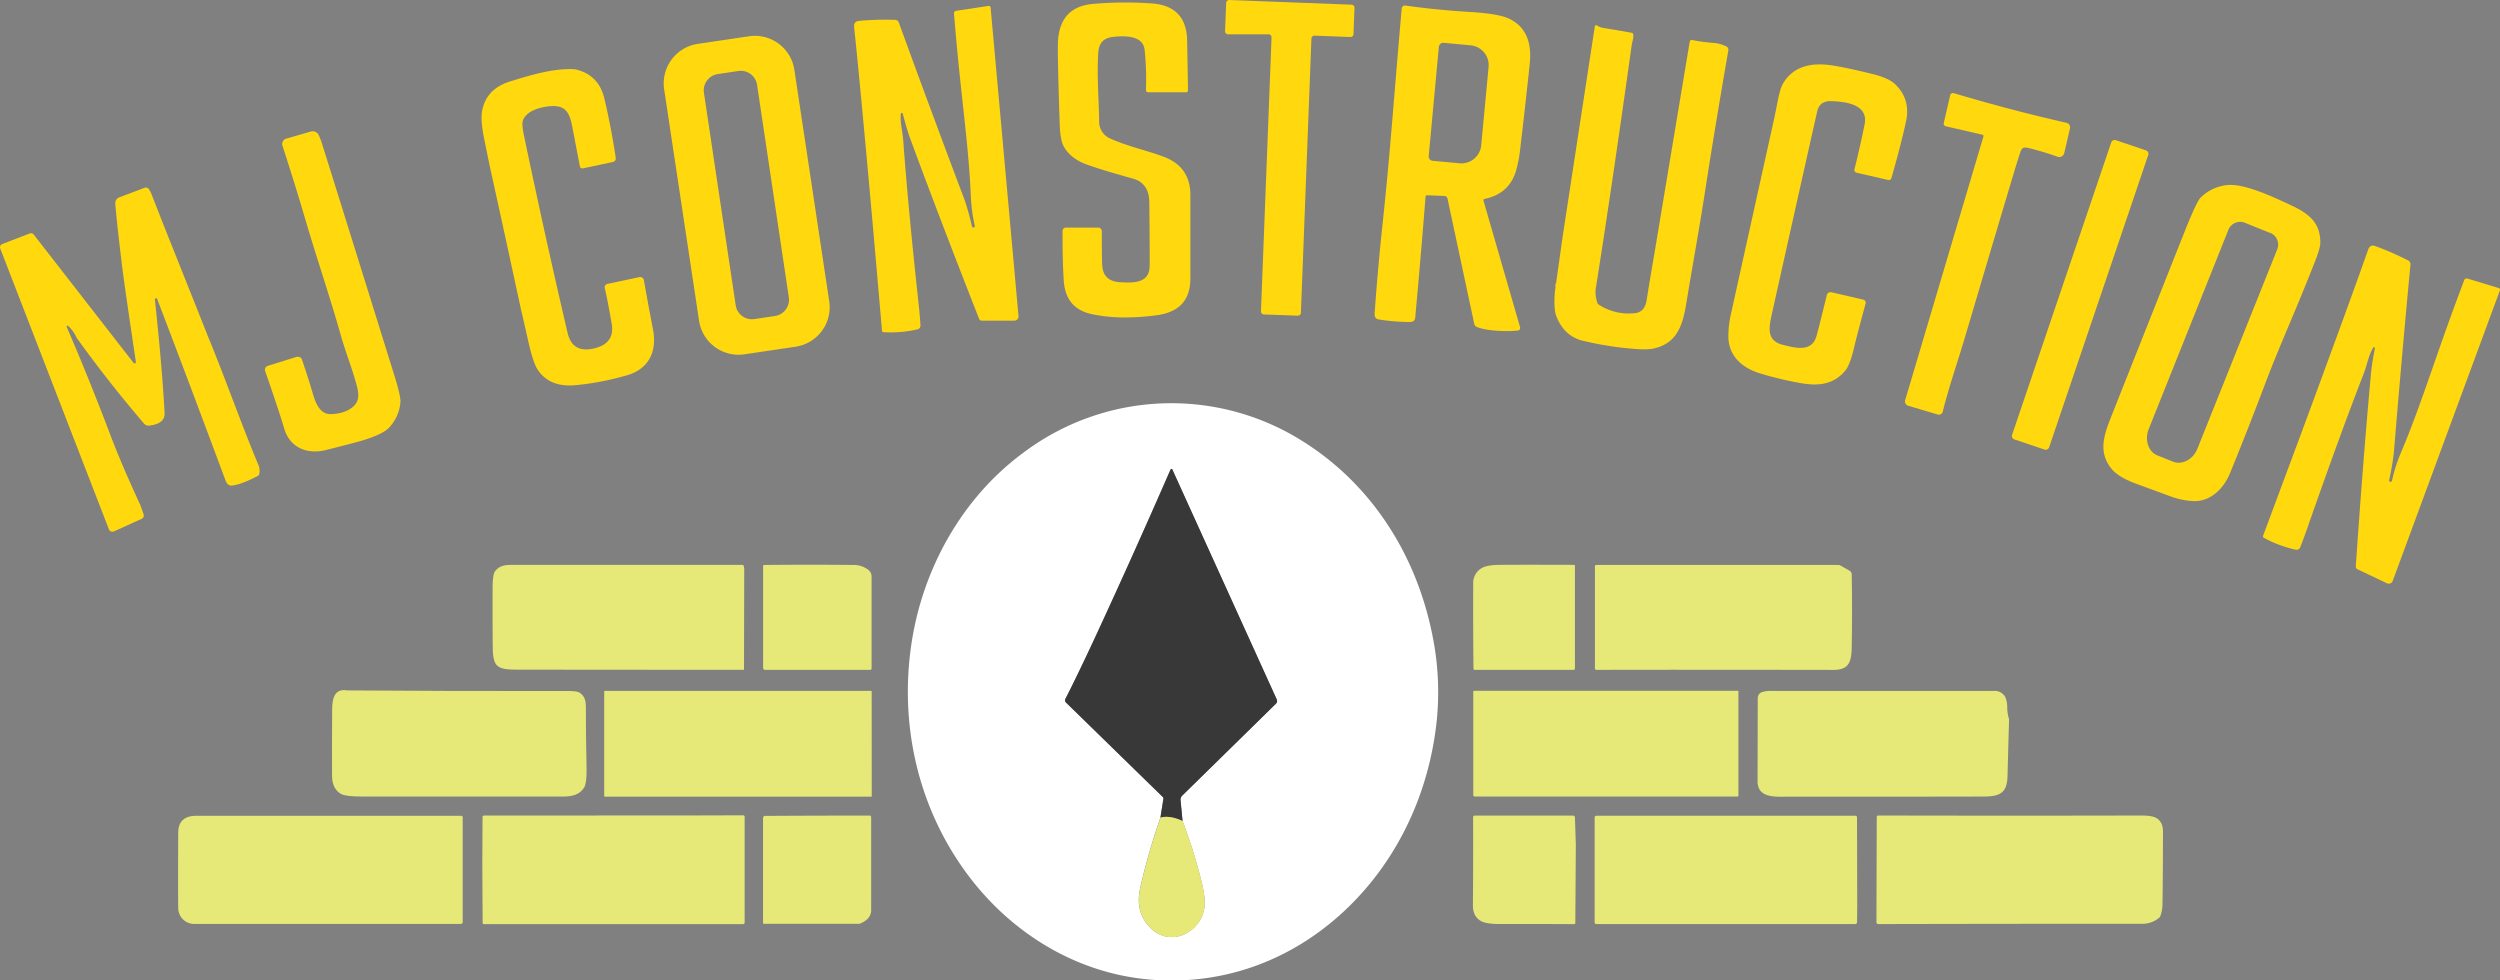 <svg xmlns="http://www.w3.org/2000/svg" role="img" aria-label="MJ Construction" viewBox="0 0 985.85 386.65">
	<rect x="0" y="0" width="985.85" height="386.65" fill="#808080" stroke="none"/>
	<defs>
		<style>
			.cls-1
			{
				fill:#ffd80d;
			}

			.cls-2
			{
				fill:#fff;
			}

			.cls-3
			{
				fill:#383838;
			}

			.cls-4
			{
				fill:#e6e978;
			}
		</style>
	</defs>
	<g>
		<g>
			<path class="cls-1" d="M483.1,12.28l.43-11.15A1.18,1.18,0,0,1,484.76,0h0L533,1.85a1.18,1.18,0,0,1,1.13,1.23h0l-.39,10.39a1.17,1.17,0,0,1-1.23,1.13h0l-14.13-.54a1.18,1.18,0,0,0-1.23,1.13h0L513,123.36a1.17,1.17,0,0,1-1.23,1.13h0L498.38,124a1.19,1.19,0,0,1-1.13-1.23h0l4.17-108a1.18,1.18,0,0,0-1.13-1.23h-16a1.18,1.18,0,0,1-1.18-1.18Z"/>
			<path class="cls-1" d="M467.7,36.38H452.75a.86.86,0,0,1-.86-.86v0a113.29,113.29,0,0,0-.51-15.82c-.63-5.74-7.65-5.65-12.25-5.17-3.91.4-5.8,2.31-6.05,6.39-.57,9.3.33,20.08.35,26.8a7.29,7.29,0,0,0,4.79,7.09c6.82,3,15,4.79,20.95,7.11q10.5,4.08,10.24,15.54,0,.59,0,32.43,0,12.61-13.17,14.41-14.88,2-26.05-.51-10-2.26-10.71-13.17-.54-8.4-.46-19.61a1.28,1.28,0,0,1,1.27-1.26h12.8a1.4,1.4,0,0,1,1.4,1.4h0q0,9.2.13,13,.21,6.74,6.93,7.12c4.94.28,11.43.66,11.78-5.87q.12-2.19-.11-25.59-.06-7.62-6.54-9.4-11.46-3.17-18-5.48-6.36-2.27-9.11-7-1.47-2.52-1.68-8.81Q417,22.39,417.18,17q.45-14.56,14.34-15.5a147.21,147.21,0,0,1,23.29-.1q13.06,1.26,13.32,14.5.3,14.77.32,19.76a.73.73,0,0,1-.74.75Z"/>
			<path class="cls-1" d="M355.23,44.84c-.37,3.46.73,6.9,1,11.11q1.86,25.58,6,63.7c.36,3.33.61,6.22.75,8.65a1.52,1.52,0,0,1-1.17,1.57A47.14,47.14,0,0,1,348.44,131a.68.68,0,0,1-.63-.61q-3.6-41.36-3.69-42.31-1.77-19.66-1.78-19.69-3.75-41.18-5.51-57.53c-.18-1.63.44-2.5,1.86-2.62A115.15,115.15,0,0,1,353,7.83a1.58,1.58,0,0,1,1.44,1.05q11.37,31.29,26,70.15a98.58,98.58,0,0,1,2.84,10.22.58.58,0,0,0,.69.44h0a.57.57,0,0,0,.43-.67,65.59,65.59,0,0,1-1.53-10.86c-.49-12.85-1.95-25.79-3.79-42.63q-1.68-15.42-2.88-30.17a1,1,0,0,1,.88-1.11l12.73-1.92a.73.73,0,0,1,.83.61V3l11,121.65a1.63,1.63,0,0,1-1.49,1.79H387.09a1.14,1.14,0,0,1-1-.72q-16-40.76-27.25-71.32c-1.3-3.53-2.06-6.77-2.87-9.6a.35.35,0,0,0-.42-.26A.36.36,0,0,0,355.23,44.84Z"/>
			<path class="cls-1" d="M935.83,137.14c-1.82,3-2.3,6.54-3.83,10.48q-9.3,23.9-21.94,60.1-1.66,4.74-3,8.13a1.55,1.55,0,0,1-1.74.92,47,47,0,0,1-12.58-4.69.66.66,0,0,1-.31-.82l14.82-39.8q6.84-18.53,6.84-18.55,14.28-38.79,19.71-54.33c.54-1.54,1.47-2.07,2.8-1.56a115,115,0,0,1,13.1,5.72,1.6,1.6,0,0,1,.85,1.56q-3.16,33.15-6.59,74.54a101.81,101.81,0,0,1-1.82,10.45.57.57,0,0,0,.43.69h0a.57.57,0,0,0,.68-.42,65,65,0,0,1,3.28-10.46c5.07-11.82,9.3-24.14,14.87-40.14q5.1-14.64,10.34-28.48a1,1,0,0,1,1.27-.63l12.32,3.73a.72.72,0,0,1,.49.9l0,0-42.28,114.6a1.65,1.65,0,0,1-2.11,1l-.14-.06-11.67-5.55a1.13,1.13,0,0,1-.64-1.1q3-43.68,6-76.11c.34-3.75,1-7,1.53-9.9a.35.35,0,0,0-.27-.42A.35.35,0,0,0,935.83,137.14Z"/>
			<path class="cls-1" d="M562.15,77.55q-1.89,24-3.92,46c-.19,2,.13,3.47-2.6,3.43a78.9,78.9,0,0,1-11.91-1c-2.08-.36-1.67-2.12-1.53-4.11q1.24-16.95,3-33.39c3.2-30.14,4.31-48.28,7.56-85.16a1.27,1.27,0,0,1,1.37-1.14h0q12.12,1.72,25.62,2.54,11.28.69,15.35,2.64,9.54,4.56,8.15,17.78-1.78,17-4,35.57a54,54,0,0,1-1.07,5.33q-2.37,10.27-12.74,12.39a.58.58,0,0,0-.44.68s0,0,0,0L599.42,129a1.08,1.08,0,0,1-.73,1.35l-.19,0c-3.78.42-11.76.32-16.08-1.39a1.74,1.74,0,0,1-1.07-1.27L570.82,78.35a1.37,1.37,0,0,0-1.29-1.08L562.76,77A.59.59,0,0,0,562.15,77.55Zm5.25-59.13-4,43.13a1.7,1.7,0,0,0,1.54,1.85h0l10.71,1a7.84,7.84,0,0,0,8.46-7.18h0L587,26.49a7.84,7.84,0,0,0-7-8.61l-10.72-1a1.7,1.7,0,0,0-1.85,1.54Z"/>
			<path class="cls-1" d="M630.1,119.89a21.56,21.56,0,0,0,14.5,3.61q4-.37,4.73-5.11,1.44-9,3-18l14-84a.77.77,0,0,1,.88-.62h0a77.93,77.93,0,0,0,9,1.2,13.38,13.38,0,0,1,4.56,1.35,1.4,1.4,0,0,1,.79,1.52q-5.46,31.52-9.09,55c-2.44,15.87-4.84,28.61-7.53,45-1.48,9-3.93,16-13.68,17.76a38.19,38.19,0,0,1-4.24.16,133,133,0,0,1-23-3.42q-7.38-1.91-10.4-9.92c-.91-2.41-.65-8.21-.38-10a11.41,11.41,0,0,0,.11-2.62.05.05,0,0,1,.06,0s0,0,0,0a.55.55,0,0,0,.17.2,0,0,0,0,0,0,0v0l2.66-18.9,12.66-82.71a.56.56,0,0,1,.63-.46.73.73,0,0,1,.22.09,6.05,6.05,0,0,0,2.52,1q5.67.91,11.23,1.92a.67.67,0,0,1,.55.57c.23,1.59-.42,2.94-.62,4.39q-8.07,57.68-14.21,96.26A12.58,12.58,0,0,0,630.1,119.89Z"/>
			<path class="cls-1" d="M313.81,136.71l-20.22,3a15.75,15.75,0,0,1-17.92-13.21h0L261.9,35.22a15.75,15.75,0,0,1,13.21-17.91l20.22-3a15.74,15.74,0,0,1,17.92,13.21h0L327,118.8A15.73,15.73,0,0,1,313.81,136.71ZM298.54,33.42A6.5,6.5,0,0,0,291.16,28l-8.11,1.21a6.49,6.49,0,0,0-5.46,7.38l12.52,83.77a6.49,6.49,0,0,0,7.38,5.46l8.11-1.21a6.49,6.49,0,0,0,5.46-7.38Z"/>
			<path class="cls-1" d="M735.68,119.69q-3.55,13.13-4.37,16.65-1.72,7.54-3.66,9.83c-4.75,5.66-10.86,6.15-18,4.83A138.57,138.57,0,0,1,694,147.23c-6.74-2.08-12-6.45-12.43-13.85a39.65,39.65,0,0,1,1.18-10.28q.93-4.27,16.52-74.72c.52-2.34,1.05-4.89,1.57-7.64q1.1-5.68,2.09-7.47c4.25-7.55,11.93-8.71,19.94-7.42q5.48.88,15.06,3.22c2.85.69,7.07,1.92,9.32,4.06q6.21,5.9,4.41,14.54-1.68,8.09-5.8,22.56a1.06,1.06,0,0,1-1.28.75L732.11,68.1a1.11,1.11,0,0,1-.83-1.34v0q2-7.88,4-17.65c1.66-8-7.57-9.06-13.24-9.22-3-.09-4.81,1.27-5.45,4.06q-3,13.19-17.88,79.89c-1.22,5.51-2.09,10.49,4.27,12.12,5.09,1.3,11.33,2.93,13.24-3.15q.72-2.29,4.16-16.44a1.53,1.53,0,0,1,1.83-1.12l12.5,2.89a1.28,1.28,0,0,1,1,1.53Z"/>
			<path class="cls-1" d="M246.31,148.25a107.81,107.81,0,0,1-20,3.7q-9.84.66-14.37-6.31-1.8-2.8-3.79-11.8-1.32-6-2.78-12.13-6-27.92-12.23-56.17-.43-2-2.2-10.73-1.47-7.28-.86-10.87,1.53-8.89,11.15-11.85c8.22-2.53,16.73-5.12,24.92-4.82a4.43,4.43,0,0,1,.89.12q9.08,2.14,11.29,11.48,2.63,11.07,4.49,23.41a1.41,1.41,0,0,1-1.1,1.59L229.86,66.4a1,1,0,0,1-1.18-.76v0q-.9-4.72-3-15.63c-1-5.21-2.45-8.42-8-8.17-3.84.17-10.13,1.57-11.52,5.81q-.45,1.4.49,5.93,9.06,43.15,17.2,77.76,1.92,8.17,10.66,6,8.07-2,6.69-9.81-1.73-9.85-2.71-13.92a1.36,1.36,0,0,1,1-1.64h0l12.62-2.69a1.53,1.53,0,0,1,1.81,1.18.13.13,0,0,1,0,.06q1.47,8.39,3.58,19.38C259.26,139.12,255.46,146,246.31,148.25Z"/>
			<path class="cls-1" d="M782.15,53.83a.55.55,0,0,0-.37-.69h0l-14.5-3.35a1.05,1.05,0,0,1-.78-1.26l2.54-11a1.09,1.09,0,0,1,1.29-.81l.06,0q22.21,6.64,44.52,11.71a1.83,1.83,0,0,1,1.38,2.17h0L814,60.42a2,2,0,0,1-2.36,1.46l-.2-.06q-5.67-2-10.74-3.26c-2.27-.56-3.24-.78-4,1.48-.52,1.53-1.16,3.52-1.91,6q-4.38,14.48-20.21,67.91c-2.67,9-6.08,18.65-8.48,28.41a1.51,1.51,0,0,1-1.83,1.12l-.08,0L752.47,160a1.76,1.76,0,0,1-1.19-2.18h0Z"/>
			<path class="cls-1" d="M118.9,141.34a7.28,7.28,0,0,1,.27.74q2,5.78,4,12.49c1,3.46,2.62,8.83,7.2,8.73q5.61-.12,8.85-2.89c3.41-2.93,1.88-7,.47-11.82-1.11-3.82-3.81-11.1-5.21-16.07-4.45-15.8-9.53-30.47-14.35-46.91q-3.43-11.74-8.74-28.16a2.19,2.19,0,0,1,1.43-2.76l0,0,9.74-2.82a2.64,2.64,0,0,1,3.16,1.49c.53,1.23.83,2,.91,2.21q2.1,6.5,28.92,92.59,2.56,8.21,2.35,10.55a16.63,16.63,0,0,1-4.41,9.86q-2.59,2.87-11.95,5.53-2.67.76-13,3.36c-7.36,1.85-14.2-.88-16.44-8.4q-2.22-7.46-7.56-22.78a1.61,1.61,0,0,1,1-2l0,0,11.11-3.45A2.06,2.06,0,0,1,118.9,141.34Z"/>
			<path class="cls-1" d="M834.36,55.29l11.88,4a1.44,1.44,0,0,1,.9,1.82L808.06,176.38a1.44,1.44,0,0,1-1.82.9l-11.89-4a1.44,1.44,0,0,1-.9-1.82L832.54,56.19A1.44,1.44,0,0,1,834.36,55.29Z"/>
			<path class="cls-1" d="M867.72,78a17.22,17.22,0,0,1,10.36-5c6.77-.85,18.52,4.75,25.33,7.92C910.88,84.38,915,88.07,915,95.68c0,1.46-.74,4-2.2,7.7q-5.16,13-9.47,23.14-6.89,16.35-9.46,23.15-7.38,19.58-14.52,37c-2.43,5.94-7.67,11.25-14.5,10.93a30,30,0,0,1-8.93-1.87l-14.08-5.17c-2.93-1.08-6.81-3-8.85-5.32-5.95-6.82-3.21-14-.26-21.43Q847.14,127.46,861.22,92,866.17,79.54,867.72,78Zm27.44,13.85-9.9-4a5,5,0,0,0-6.52,2.79h0l-31.4,78.52c-1.72,4.31-.19,9,3.43,10.43l6.11,2.45c3.62,1.45,8-.87,9.68-5.19h0L898,98.34a5,5,0,0,0-2.78-6.53Z"/>
			<path class="cls-1" d="M26.86,128.49a.35.35,0,0,0-.5.06.37.37,0,0,0-.06.35q8.94,20.74,17.22,42.63,4.32,11.4,11.66,27.3c.22.46.71,1.79,1.45,4a1.43,1.43,0,0,1-.77,1.77L45,209.53a1.57,1.57,0,0,1-2.08-.78l0-.09L.09,98a1.35,1.35,0,0,1,.77-1.75h0l10.86-4.19a1.37,1.37,0,0,1,1.57.43L52.67,143.1a.51.51,0,0,0,.72.1.5.5,0,0,0,.19-.49Q49.14,113,48.11,104.64,46,87.35,45.47,80.29A2.43,2.43,0,0,1,47,77.84l10-3.79a1.49,1.49,0,0,1,1.68.47,13,13,0,0,1,1.37,2.82q3.95,10.13,5.1,13Q81.43,131.13,82,132.64C88,147,95.36,167.73,101.75,183a6.05,6.05,0,0,1,.49,3.88,1.31,1.31,0,0,1-.68.86q-6.28,3.28-10,3.73c-1.19.15-2.06-.52-2.62-2q-16.72-44.86-27-71.63a.4.4,0,0,0-.53-.23.45.45,0,0,0-.2.16.85.85,0,0,0-.1.55Q64,145.7,64.9,162.84c.18,3.46-2.87,4.61-6,5a2.34,2.34,0,0,1-2.09-.79Q43,150.94,30.57,133.7a8,8,0,0,1-.49-.79A14.69,14.69,0,0,0,26.86,128.49Z"/>
			<path class="cls-1" d="M961.83,143.27v3.27a2.75,2.75,0,0,1-.38-2.15Z"/>
			<path class="cls-2" d="M566.52,284.58c-3.19,29.5-16.43,57-38.6,76.65-20.86,18.47-47.17,27.55-75.09,25-29.82-2.74-56.12-19.64-73.18-44-18-25.63-24.84-57.09-20.27-88.12,4.34-29.47,19.79-57.6,44.05-75.5a97,97,0,0,1,110.72-4.33c27,17.07,44.47,44.82,50.7,76.22A111.52,111.52,0,0,1,566.52,284.58Zm-108.91,37.8a257.42,257.42,0,0,0-8,27.76q-2.34,10.46,5.29,16.9a11.66,11.66,0,0,0,13.72.49,13.53,13.53,0,0,0,6.26-9.27q.7-3.63-1.24-11.3a206.93,206.93,0,0,0-7.34-23.22l-.81-8.2a2.18,2.18,0,0,1,.63-1.74l37-36.29a1.45,1.45,0,0,0,.31-1.65l-41.18-90.69a.37.37,0,0,0-.5-.18.39.39,0,0,0-.19.19q-15,34.4-29.69,66.07-6.75,14.58-11.79,24.42a1.17,1.17,0,0,0,.23,1.37l38.2,37.26a.79.79,0,0,1,.23.68Z"/>
			<path class="cls-3" d="M466.34,323.74q-5.11-2.31-8.73-1.36l1.19-7.4a.79.79,0,0,0-.23-.68L420.37,277a1.17,1.17,0,0,1-.23-1.37q5-9.84,11.79-24.42,14.67-31.67,29.69-66.07a.38.38,0,0,1,.5-.19.34.34,0,0,1,.19.18l41.18,90.69a1.45,1.45,0,0,1-.31,1.65l-37,36.29a2.18,2.18,0,0,0-.63,1.74Z"/>
			<path class="cls-4" d="M293.48,224.19l-.09,39.94q-44.52,0-89.08-.06c-8.05,0-9.9-.78-10-8.66q-.09-8.66-.06-23.19,0-5.75,1-7c2.23-2.78,5.11-2.46,8.94-2.46q38.57,0,88.5,0a.63.63,0,0,1,.64.58Z"/>
			<path class="cls-4" d="M300.93,223.16a.37.37,0,0,1,.36-.37q17.93-.19,35.21,0a9.26,9.26,0,0,1,6,2,3.27,3.27,0,0,1,1.2,2.53v36.29a.55.55,0,0,1-.54.55H301.71a.78.78,0,0,1-.78-.78h0Z"/>
			<path class="cls-4" d="M620.7,222.74a.37.37,0,0,1,.36.37V263.6a.55.55,0,0,1-.55.55h-39a.46.46,0,0,1-.46-.45q-.17-15.49-.1-33.72a6.65,6.65,0,0,1,3.43-6q2.05-1.23,7.53-1.24Q601,222.68,620.7,222.74Z"/>
			<path class="cls-4" d="M629.52,264.16a.57.57,0,0,1-.58-.57h0V223.27a.5.5,0,0,1,.5-.5h95.5a1.54,1.54,0,0,1,.74.19l3.67,2.09a1.68,1.68,0,0,1,.85,1.43q.28,14.06,0,28.84c-.08,5.49-1,8.86-7.14,8.85Q654.56,264.07,629.52,264.16Z"/>
			<path class="cls-4" d="M136.9,272.26q43.35.32,87,.22,3.72,0,4.71.69c2,1.42,2.4,3.08,2.42,5.73q0,9.44.18,18.69c0,3.5.55,10.75-.87,13-1.78,2.82-4.76,3.53-8.22,3.52q-9,0-79.29,0-6.44,0-8.31-1c-2.36-1.32-3.56-3.73-3.58-7.22q-.06-13.47.05-26.25C131,275.76,131.75,271.37,136.9,272.26Z"/>
			<path class="cls-4" d="M343.76,314.15l-105.19,0a.31.31,0,0,1-.31-.32h0l0-5.5V272.72a.29.29,0,0,1,.29-.29h105a.18.18,0,0,1,.18.18Z"/>
			<path class="cls-4" d="M581.15,272.42l104.15,0a.23.23,0,0,1,.23.23h0v41.3s0,0,0,0l-.22.15-103.77,0a.57.57,0,0,1-.57-.57h0V272.7a.29.29,0,0,1,0-.09Z"/>
			<path class="cls-4" d="M792.26,283.68q-.33,11.37-.62,22.38c-.17,6.4-2.71,8-9.25,8.05q-37.07.08-77.56.05c-4.92,0-12,.7-11.75-6.52l.07-32.4a2.45,2.45,0,0,1,1.57-2.27,10.5,10.5,0,0,1,3.7-.52q10.49,0,87.89,0a4.75,4.75,0,0,1,4.43,2.38,10.27,10.27,0,0,1,.79,4.36A17.08,17.08,0,0,0,792.26,283.68Z"/>
			<path class="cls-4" d="M182.46,322.67v40.94a.73.73,0,0,1-.73.73h0q-52.65,0-104.91,0a6.28,6.28,0,0,1-6-3.73,7.27,7.27,0,0,1-.54-2.44q-.09-8.86,0-29.75,0-6.69,7.12-6.72,6.08,0,104.26,0C182.27,321.64,182.56,322,182.46,322.67Z"/>
			<path class="cls-4" d="M269.05,321.58l24-.07a.58.58,0,0,1,.59.58h0v41.7a.63.63,0,0,1-.64.63H190.81a.5.5,0,0,1-.49-.48l-.12-23.58.08-18.16a.61.61,0,0,1,.61-.61Z"/>
			<path class="cls-4" d="M343.29,321.61a1.26,1.26,0,0,1,.25.83q0,27.1,0,36.45,0,3.53-4.36,5.3a1.32,1.32,0,0,1-.53.1H301.23a.33.33,0,0,1-.33-.33h0l0-41.35c.05-.58.32-.87.82-.87Q322.5,321.62,343.29,321.61Z"/>
			<path class="cls-4" d="M621.41,332.87l-.2,31.14a.42.42,0,0,1-.42.42q-14.68-.1-29.23-.05c-3.54,0-6-.35-7.42-1.1-2.23-1.19-3.33-3.31-3.31-6.38q.15-17.29.08-34.54c-.12-.13,0-.34.29-.62a.43.43,0,0,1,.28-.11h38.86a.72.72,0,0,1,.72.7Z"/>
			<path class="cls-4" d="M851.77,361.6a10.15,10.15,0,0,1-7.44,2.68q-51.89,0-103.67.12a.69.69,0,0,1-.69-.69h0l0-4.76.11-36.82a.54.54,0,0,1,.54-.54h0q57.42.12,103.52,0,4.49,0,6.13.95,2.69,1.54,2.67,5.36,0,16.18-.19,28.48A13.82,13.82,0,0,1,851.77,361.6Z"/>
			<path class="cls-4" d="M732.38,356.69l-.07,7a.7.7,0,0,1-.7.7H629.47a.64.64,0,0,1-.64-.63h0V322.6l0-.35a.68.68,0,0,1,.67-.58H731.68a.62.62,0,0,1,.62.62Z"/>
			<path class="cls-4" d="M466.34,323.74A206.93,206.93,0,0,1,473.68,347q1.95,7.67,1.24,11.3a13.53,13.53,0,0,1-6.26,9.27,11.66,11.66,0,0,1-13.72-.49q-7.63-6.44-5.29-16.9a257.42,257.42,0,0,1,8-27.76Q461.23,321.44,466.34,323.74Z"/>
		</g>
	</g>
</svg>
